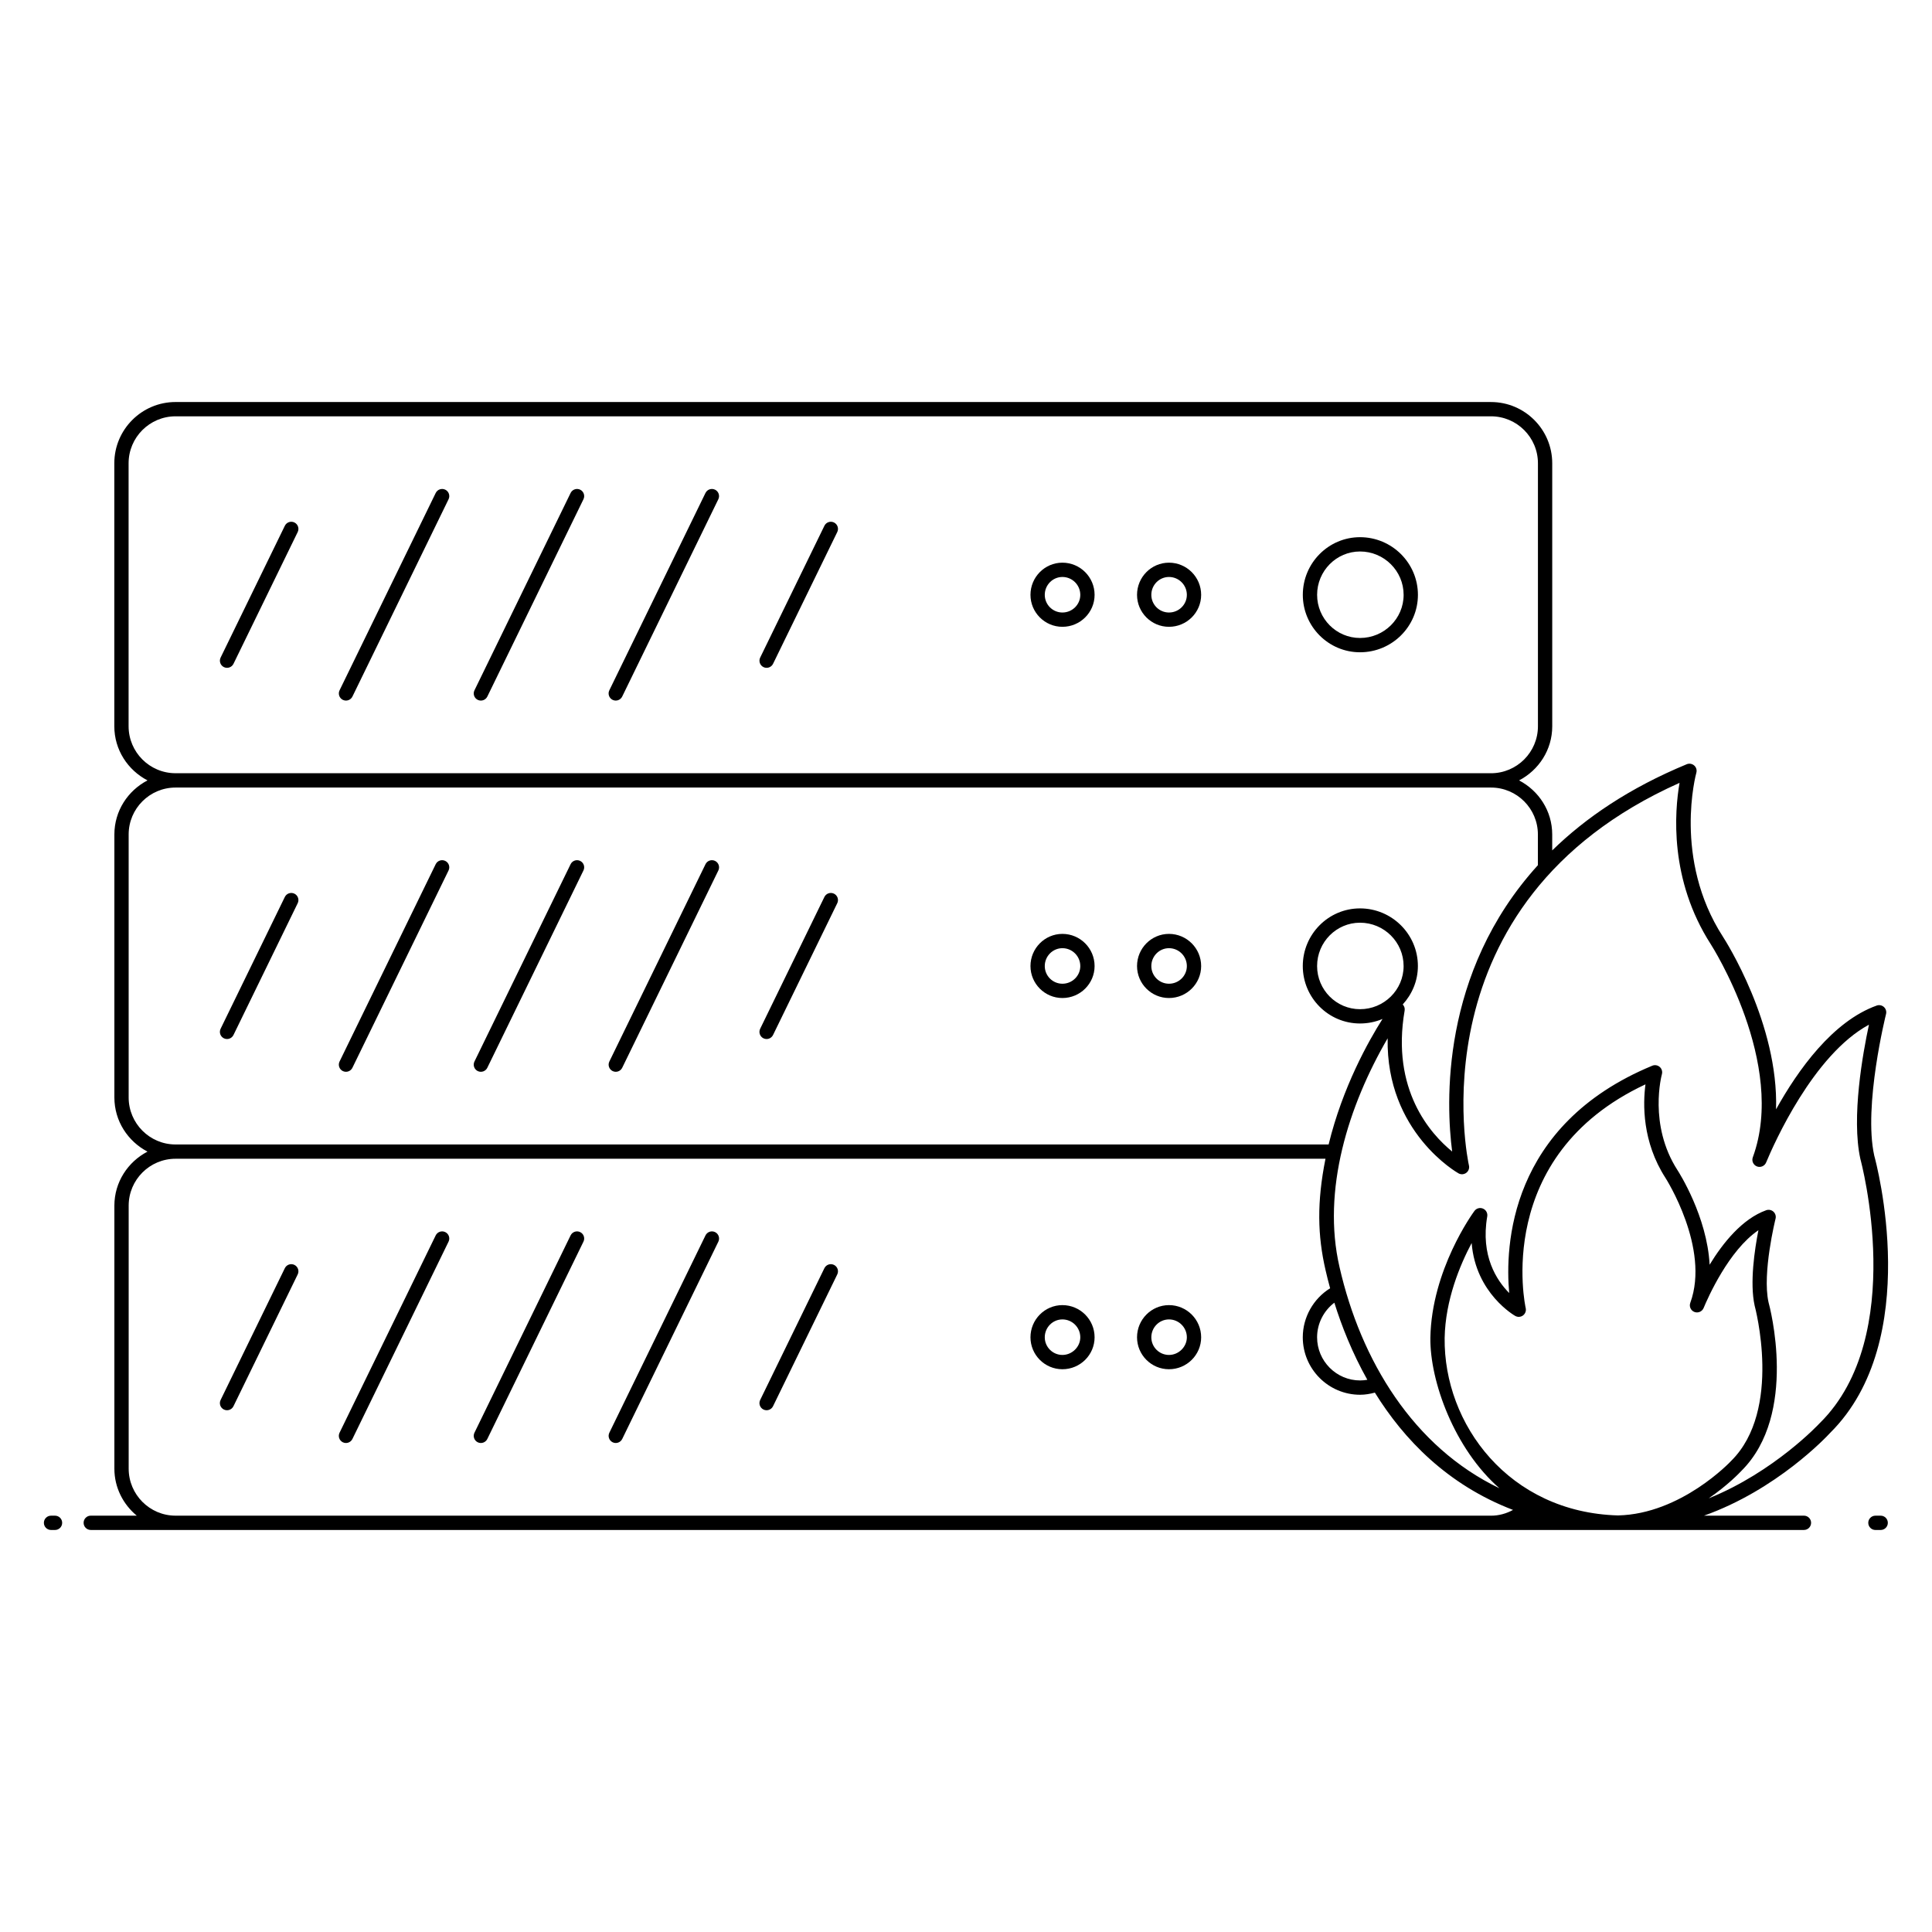 <?xml version="1.0" encoding="UTF-8"?>
<!-- Uploaded to: SVG Repo, www.svgrepo.com, Generator: SVG Repo Mixer Tools -->
<svg fill="#000000" width="800px" height="800px" version="1.1" viewBox="144 144 512 512" xmlns="http://www.w3.org/2000/svg">
 <g>
  <path d="m158.58 545.67h-1.055c-1.047 0-1.895 0.848-1.895 1.895s0.848 1.895 1.895 1.895h1.055c1.047 0 1.895-0.848 1.895-1.895s-0.848-1.895-1.895-1.895z"/>
  <path d="m642.4 545.67h-1.395c-1.047 0-1.895 0.848-1.895 1.895s0.848 1.895 1.895 1.895h1.395c1.047 0 1.895-0.848 1.895-1.895s-0.848-1.895-1.895-1.895z"/>
  <path d="m222.02 479.21c-0.945-0.457-2.074-0.066-2.535 0.871l-17.02 34.926c-0.457 0.941-0.066 2.07 0.871 2.531 0.965 0.465 2.082 0.051 2.535-0.871l17.02-34.926c0.461-0.938 0.07-2.07-0.871-2.531z"/>
  <path d="m262 470.52c-0.949-0.457-2.074-0.062-2.535 0.871l-25.48 52.297c-0.457 0.941-0.066 2.07 0.871 2.531 0.965 0.465 2.082 0.051 2.535-0.871l25.48-52.297c0.461-0.941 0.07-2.074-0.871-2.531z"/>
  <path d="m297.75 470.52c-0.949-0.457-2.074-0.062-2.535 0.871l-25.48 52.297c-0.457 0.941-0.066 2.07 0.871 2.531 0.965 0.465 2.082 0.051 2.535-0.871l25.48-52.297c0.461-0.941 0.07-2.074-0.871-2.531z"/>
  <path d="m333.5 470.52c-0.949-0.457-2.074-0.062-2.535 0.871l-25.48 52.297c-0.457 0.941-0.066 2.07 0.871 2.531 0.965 0.465 2.082 0.051 2.535-0.871l25.48-52.297c0.457-0.941 0.066-2.074-0.871-2.531z"/>
  <path d="m365.01 479.21c-0.945-0.457-2.074-0.066-2.535 0.871l-17.02 34.926c-0.457 0.941-0.066 2.07 0.871 2.531 0.965 0.465 2.082 0.051 2.535-0.871l17.02-34.926c0.461-0.938 0.07-2.07-0.871-2.531z"/>
  <path d="m222.02 380.83c-0.945-0.453-2.074-0.066-2.535 0.871l-17.02 34.93c-0.457 0.941-0.066 2.07 0.871 2.531 0.965 0.465 2.082 0.051 2.535-0.871l17.02-34.93c0.461-0.941 0.07-2.074-0.871-2.531z"/>
  <path d="m262 372.15c-0.949-0.457-2.074-0.066-2.535 0.871l-25.48 52.293c-0.457 0.941-0.066 2.07 0.871 2.531 0.965 0.465 2.082 0.051 2.535-0.871l25.48-52.293c0.461-0.941 0.07-2.074-0.871-2.531z"/>
  <path d="m297.75 372.15c-0.949-0.457-2.074-0.066-2.535 0.871l-25.48 52.293c-0.457 0.941-0.066 2.07 0.871 2.531 0.965 0.465 2.082 0.051 2.535-0.871l25.48-52.293c0.461-0.941 0.07-2.074-0.871-2.531z"/>
  <path d="m333.5 372.15c-0.949-0.457-2.074-0.066-2.535 0.871l-25.48 52.293c-0.457 0.941-0.066 2.07 0.871 2.531 0.965 0.465 2.082 0.051 2.535-0.871l25.48-52.293c0.457-0.941 0.066-2.074-0.871-2.531z"/>
  <path d="m365.01 380.83c-0.945-0.453-2.074-0.066-2.535 0.871l-17.02 34.93c-0.457 0.941-0.066 2.07 0.871 2.531 0.965 0.465 2.082 0.051 2.535-0.871l17.02-34.93c0.461-0.941 0.07-2.074-0.871-2.531z"/>
  <path d="m203.34 320.79c0.965 0.465 2.082 0.051 2.535-0.871l17.02-34.926c0.457-0.941 0.066-2.07-0.871-2.531-0.945-0.457-2.074-0.066-2.535 0.871l-17.02 34.926c-0.461 0.941-0.07 2.07 0.871 2.531z"/>
  <path d="m234.86 329.47c0.965 0.465 2.082 0.051 2.535-0.871l25.48-52.297c0.457-0.941 0.066-2.07-0.871-2.531-0.949-0.457-2.074-0.062-2.535 0.871l-25.48 52.297c-0.457 0.941-0.066 2.074 0.871 2.531z"/>
  <path d="m270.61 329.47c0.965 0.465 2.082 0.051 2.535-0.871l25.48-52.297c0.457-0.941 0.066-2.07-0.871-2.531-0.949-0.457-2.074-0.062-2.535 0.871l-25.48 52.297c-0.461 0.941-0.07 2.074 0.871 2.531z"/>
  <path d="m306.35 329.47c0.965 0.465 2.082 0.051 2.535-0.871l25.48-52.297c0.457-0.941 0.066-2.07-0.871-2.531-0.949-0.457-2.074-0.062-2.535 0.871l-25.48 52.297c-0.457 0.941-0.066 2.074 0.871 2.531z"/>
  <path d="m346.33 320.79c0.965 0.465 2.082 0.051 2.535-0.871l17.02-34.926c0.457-0.941 0.066-2.07-0.871-2.531-0.945-0.457-2.074-0.066-2.535 0.871l-17.02 34.926c-0.457 0.941-0.066 2.07 0.871 2.531z"/>
  <path d="m425.55 310.11c4.703 0 8.527-3.801 8.527-8.469 0-4.703-3.824-8.527-8.527-8.527-4.668 0-8.465 3.824-8.465 8.527 0 4.668 3.797 8.469 8.465 8.469zm0-13.207c2.613 0 4.738 2.129 4.738 4.738 0 2.582-2.125 4.68-4.738 4.68-2.578 0-4.676-2.098-4.676-4.68 0-2.613 2.098-4.738 4.676-4.738z"/>
  <path d="m453.79 310.11c4.703 0 8.527-3.801 8.527-8.469 0-4.703-3.824-8.527-8.527-8.527-4.668 0-8.465 3.824-8.465 8.527 0 4.668 3.797 8.469 8.465 8.469zm0-13.207c2.613 0 4.738 2.129 4.738 4.738 0 2.582-2.125 4.68-4.738 4.68-2.582 0-4.676-2.098-4.676-4.68 0-2.613 2.098-4.738 4.676-4.738z"/>
  <path d="m504.42 316.86c8.461 0 15.344-6.828 15.344-15.219 0-8.426-6.883-15.281-15.344-15.281-8.359 0-15.16 6.856-15.16 15.281 0 8.391 6.801 15.219 15.16 15.219zm0-26.711c6.371 0 11.555 5.156 11.555 11.492 0 6.305-5.184 11.43-11.555 11.43-6.269 0-11.371-5.129-11.371-11.43 0-6.336 5.102-11.492 11.371-11.492z"/>
  <path d="m425.55 391.49c-4.668 0-8.465 3.824-8.465 8.527 0 4.668 3.797 8.469 8.465 8.469 4.703 0 8.527-3.801 8.527-8.469 0-4.703-3.824-8.527-8.527-8.527zm0 13.207c-2.578 0-4.676-2.098-4.676-4.68 0-2.613 2.098-4.738 4.676-4.738 2.613 0 4.738 2.129 4.738 4.738 0.004 2.582-2.125 4.68-4.738 4.68z"/>
  <path d="m453.79 391.49c-4.668 0-8.465 3.824-8.465 8.527 0 4.668 3.797 8.469 8.465 8.469 4.703 0 8.527-3.801 8.527-8.469 0-4.703-3.824-8.527-8.527-8.527zm0 13.207c-2.582 0-4.676-2.098-4.676-4.68 0-2.613 2.098-4.738 4.676-4.738 2.613 0 4.738 2.129 4.738 4.738 0.004 2.582-2.125 4.68-4.738 4.68z"/>
  <path d="m425.55 489.87c-4.668 0-8.465 3.824-8.465 8.527 0 4.668 3.797 8.465 8.465 8.465 4.703 0 8.527-3.797 8.527-8.465 0-4.703-3.824-8.527-8.527-8.527zm0 13.203c-2.578 0-4.676-2.098-4.676-4.676 0-2.613 2.098-4.738 4.676-4.738 2.613 0 4.738 2.129 4.738 4.738 0.004 2.531-2.168 4.676-4.738 4.676z"/>
  <path d="m453.79 489.87c-4.668 0-8.465 3.824-8.465 8.527 0 4.668 3.797 8.465 8.465 8.465 4.703 0 8.527-3.797 8.527-8.465 0-4.703-3.824-8.527-8.527-8.527zm0 13.203c-2.582 0-4.676-2.098-4.676-4.676 0-2.613 2.098-4.738 4.676-4.738 2.613 0 4.738 2.129 4.738 4.738 0.004 2.531-2.168 4.676-4.738 4.676z"/>
  <path d="m643.82 412.73c0.172-0.676-0.047-1.395-0.562-1.863-0.52-0.469-1.258-0.613-1.91-0.383-11.652 4.168-20.852 17.035-26.676 27.504 0.699-22.629-13.379-44.672-14.098-45.781-13.266-20.598-7.094-43.184-7.027-43.41 0.199-0.699-0.02-1.449-0.562-1.93-0.547-0.48-1.312-0.613-1.984-0.336-15.215 6.297-26.801 14.199-35.648 22.836v-4.227c0-6.246-3.59-11.617-8.781-14.324 5.195-2.711 8.789-8.086 8.789-14.34l-0.004-69.703c0-8.953-7.281-16.23-16.23-16.23l-348.6-0.004c-8.949 0-16.23 7.281-16.23 16.23v69.699c0 6.258 3.594 11.633 8.793 14.344-5.191 2.707-8.777 8.078-8.777 14.324v69.699c0 6.258 3.586 11.641 8.777 14.355-5.188 2.707-8.777 8.074-8.777 14.32v69.699c0 5.031 2.34 9.48 5.938 12.461l-12.195-0.004c-1.047 0-1.895 0.848-1.895 1.895s0.848 1.895 1.895 1.895h454.01c1.047 0 1.895-0.848 1.895-1.895s-0.848-1.895-1.895-1.895h-26.48c19.293-6.871 32.418-20.836 33.441-21.953 24.805-24.633 12.191-71.582 11.668-73.473-2.914-13.215 3.066-37.273 3.129-37.512zm-465.74-76.262v-69.695c0-6.863 5.582-12.445 12.445-12.445h348.6c6.863 0 12.445 5.582 12.445 12.445v69.699c0 6.863-5.582 12.445-12.445 12.445l-348.6-0.004c-6.863 0-12.445-5.582-12.445-12.445zm0.016 98.363v-69.695c0-6.852 5.574-12.426 12.426-12.426h348.61c6.852 0 12.426 5.574 12.426 12.426v8.152c-25.996 28.586-24.32 63.559-22.719 75.883-5.769-4.707-16.215-16.387-12.594-37.367 0.105-0.602-0.102-1.188-0.504-1.613 2.469-2.703 4.016-6.25 4.016-10.18 0-8.422-6.883-15.277-15.344-15.277-8.359 0-15.16 6.856-15.16 15.277 0 8.395 6.801 15.223 15.16 15.223 2.117 0 4.133-0.426 5.969-1.199-3.695 5.816-10.578 18.055-14.281 33.258l-305.58 0.004c-6.852 0-12.426-5.59-12.426-12.465zm326.32-23.383c-6.269 0-11.371-5.133-11.371-11.434 0-6.336 5.102-11.488 11.371-11.488 6.371 0 11.555 5.152 11.555 11.488 0 6.305-5.184 11.434-11.555 11.434zm-313.89 134.22c-6.852 0-12.426-5.59-12.426-12.461v-69.699c0-6.852 5.574-12.426 12.426-12.426h304.74c-2.301 11.508-2.109 20.34 0.027 29.555 0.332 1.457 0.734 3.062 1.203 4.769-4.438 2.754-7.246 7.68-7.246 12.992 0 8.398 6.812 15.227 15.191 15.227 1.355 0 2.652-0.23 3.914-0.566 7.672 12.398 19.246 24.438 36.617 31.086-1.773 0.965-3.75 1.527-5.832 1.527zm307.09-56.441c1.91 6.125 4.711 13.258 8.742 20.434-0.625 0.102-1.258 0.172-1.914 0.172-6.285 0-11.402-5.133-11.402-11.438 0-3.637 1.754-7.023 4.574-9.168zm82.449-57.863c-0.691 5.238-0.867 15.219 5.289 24.773 0.121 0.184 11.891 18.656 6.59 33.129-0.355 0.965 0.129 2.039 1.086 2.414 0.961 0.371 2.039-0.09 2.441-1.035 1.145-2.758 6.68-15.301 14.527-20.621-1 5.094-2.332 13.953-1 19.984 0.074 0.277 7.434 27.613-6.207 41.129-0.023 0.023-0.043 0.043-0.066 0.07-0.133 0.141-13.207 14.027-29.941 14.398-28.887-0.809-46.223-24.156-45.938-47.035 0.184-10.066 4.066-19.332 7.156-25.156 1.066 13.398 11.445 19.266 11.57 19.332 0.656 0.359 1.457 0.301 2.055-0.152 0.594-0.453 0.871-1.215 0.699-1.938-0.094-0.414-8.871-40.285 31.738-59.293zm46.27 89.695c-0.023 0.023-0.043 0.043-0.066 0.066-0.164 0.184-12.016 12.914-29.445 19.953 5.055-3.469 8.227-6.809 8.664-7.281 15.152-15.07 7.492-43.59 7.184-44.699-1.707-7.746 1.832-21.984 1.867-22.129 0.172-0.676-0.047-1.395-0.562-1.863-0.52-0.469-1.258-0.613-1.91-0.383-6.324 2.266-11.441 8.609-15 14.441-0.664-12.77-8.125-24.461-8.531-25.086-7.75-12.035-4.152-25.258-4.117-25.387 0.195-0.699-0.023-1.449-0.562-1.93-0.547-0.484-1.316-0.613-1.984-0.336-38.035 15.742-39.035 48.004-37.918 60.242-3.328-3.344-7.621-9.867-5.82-20.309 0.148-0.867-0.316-1.719-1.125-2.062-0.805-0.348-1.746-0.09-2.269 0.617-0.461 0.629-11.352 15.617-11.68 33.602-0.145 11.523 6.359 29.453 18.301 39.891-22.816-10.945-36.73-33.848-42.375-58.617-4.719-20.355 2.352-42.75 12.754-60.625-0.465 24.918 18.578 35.68 18.793 35.793 0.652 0.355 1.461 0.301 2.055-0.152 0.594-0.453 0.871-1.215 0.699-1.938-0.164-0.707-15.344-69.66 55.812-101.4-1.32 7.606-2.769 25.609 8.293 42.793 0.203 0.312 20.199 31.66 11.121 56.438-0.355 0.965 0.129 2.039 1.086 2.414 0.953 0.375 2.043-0.086 2.438-1.035 2.059-4.949 12.496-28.535 27.254-36.523-1.617 7.516-4.707 24.57-2.269 35.605 0.137 0.469 12.605 46.828-10.684 69.902z"/>
 </g>
</svg>